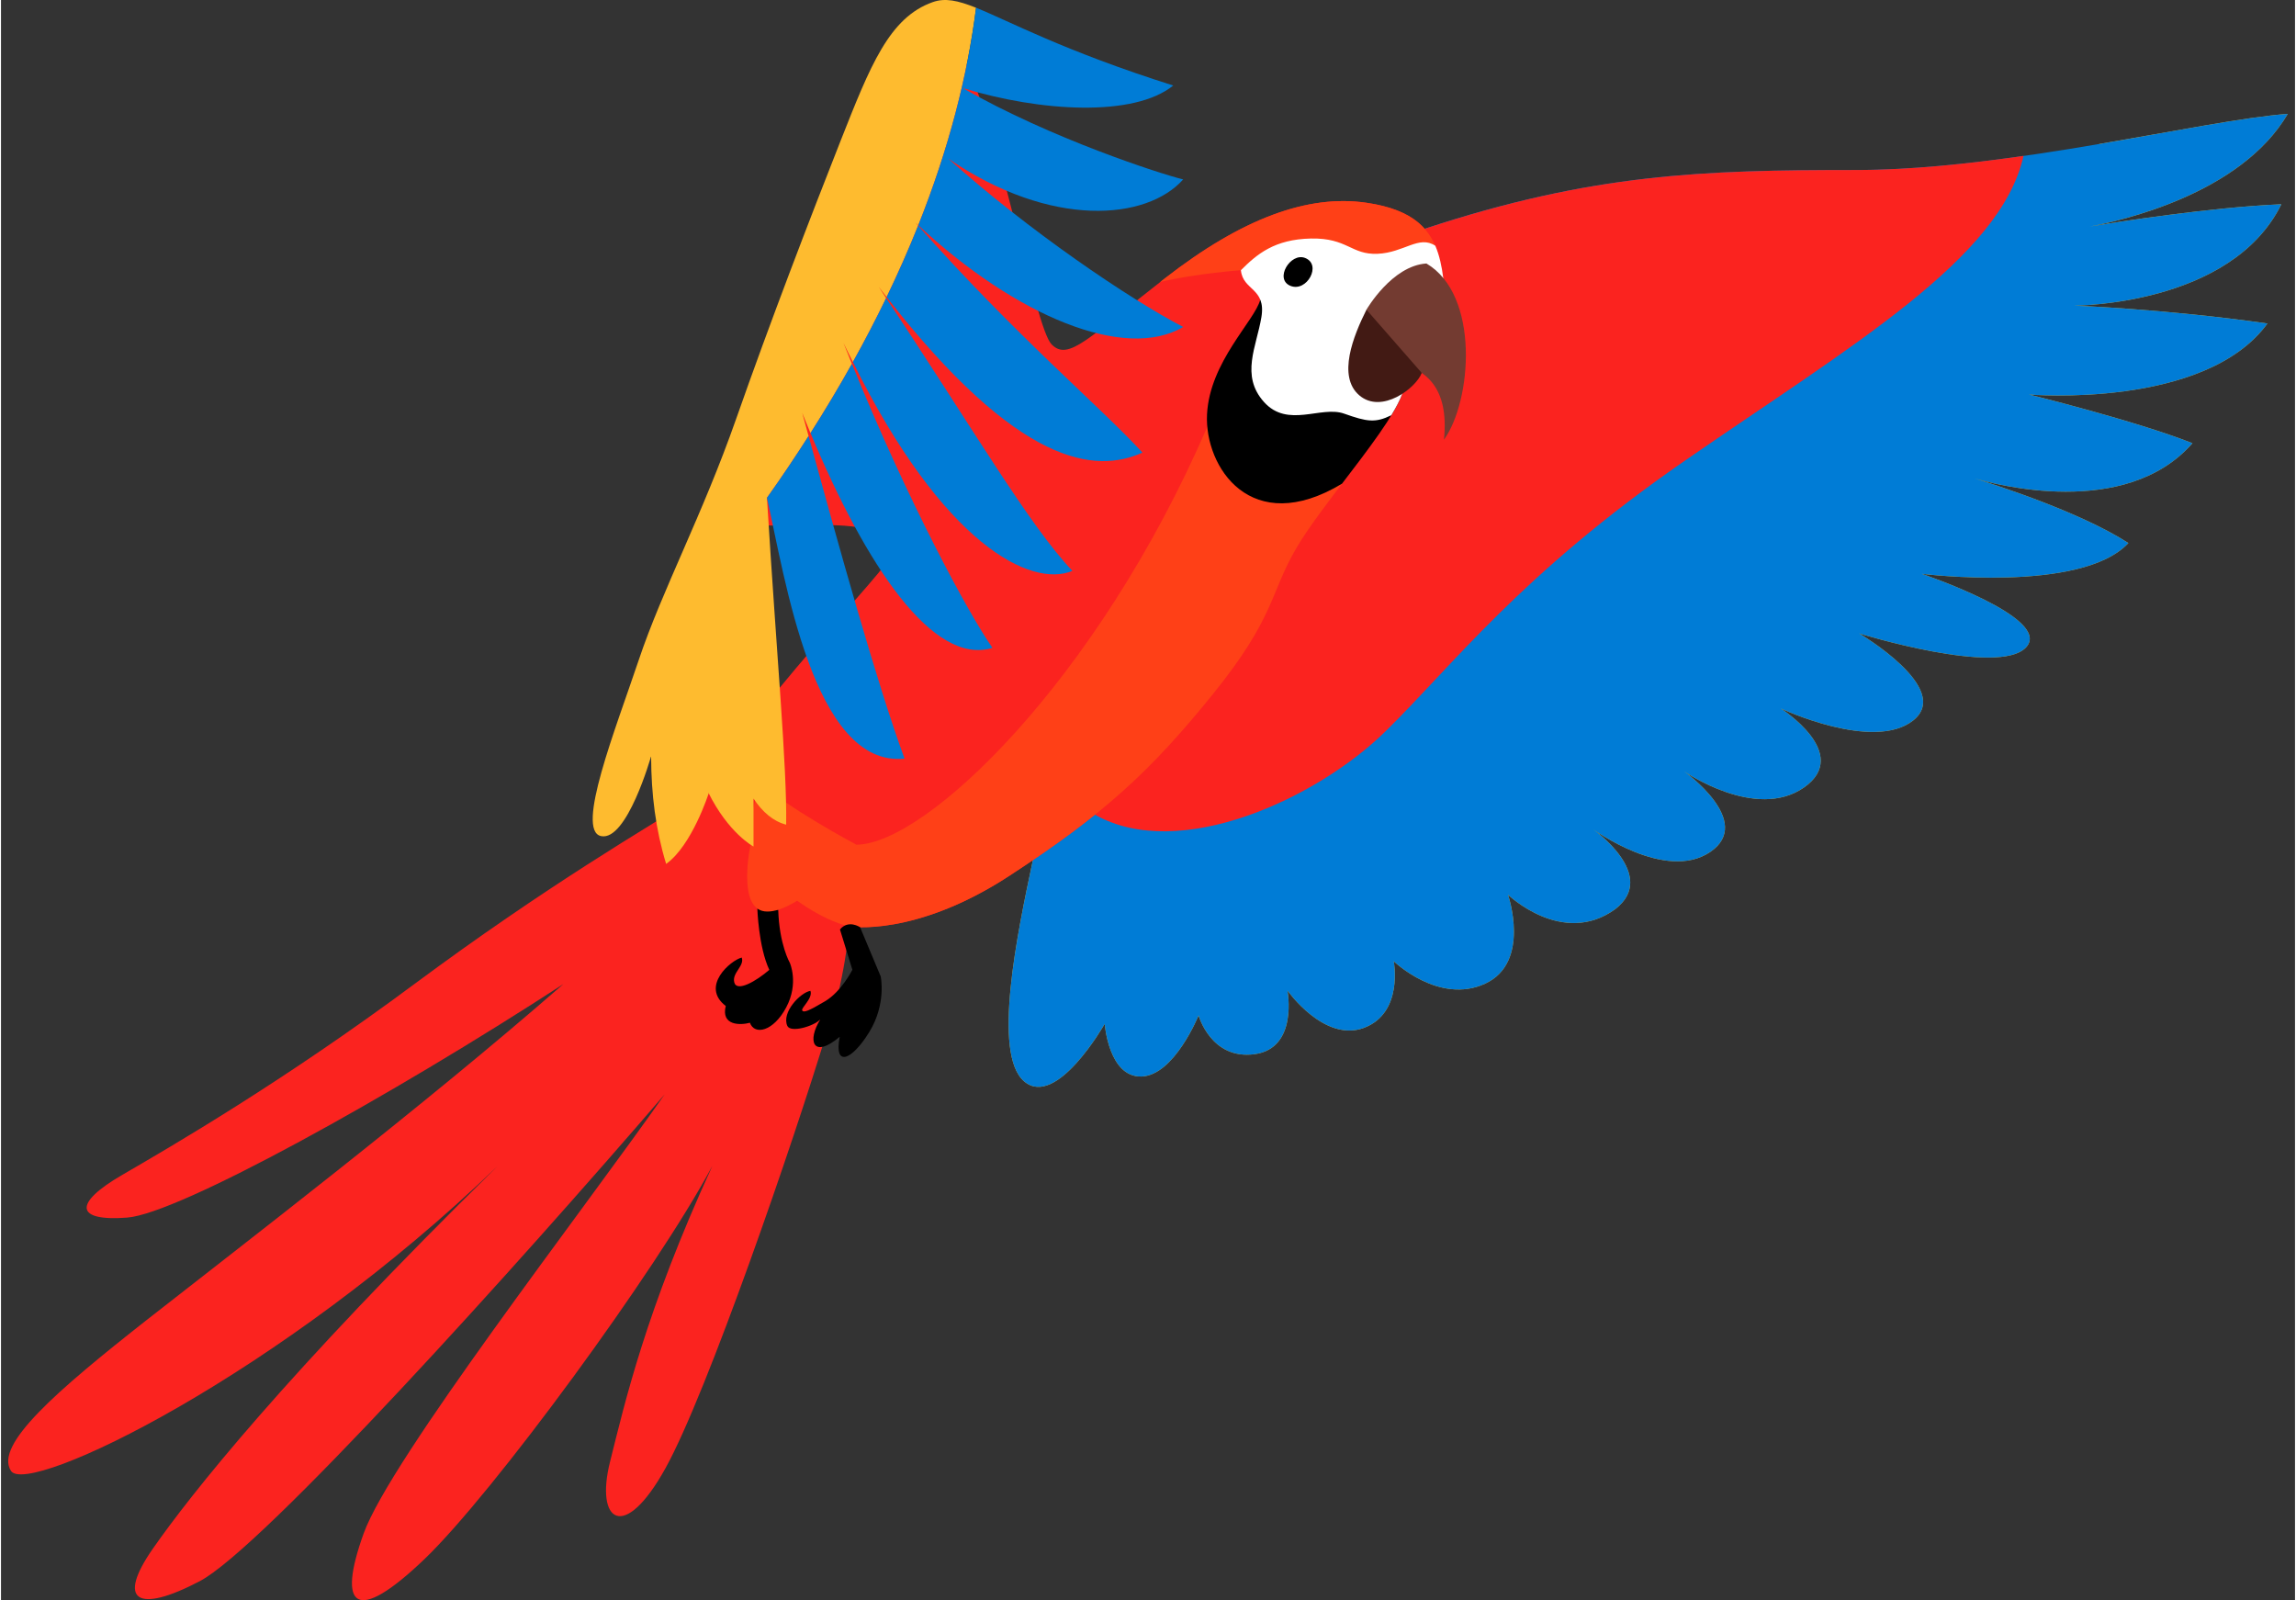 <?xml version="1.0" encoding="utf-8"?>
<svg xmlns="http://www.w3.org/2000/svg" xmlns:xlink="http://www.w3.org/1999/xlink" viewBox="101 102 119 83" width="320" height="223">
  <rect x="101" y="102" width="119" height="83" fill="#333333" stroke="none"/>
  <g id="Layer 1">
    <g id="Group">
      <path id="path1432" style="fill:#fb231f;fill-opacity:1;fill-rule:nonzero;opacity:1;stroke:none;" d="M137.474,143.088 C134.459,144.943,129.242,147.997,122.44,153.045 C115.638,158.096,109.866,161.446,107.29,162.941 C104.713,164.435,104.868,165.362,107.547,165.156 C110.227,164.95,121.203,158.87,130.17,153.045 C122.853,159.436,113.422,166.651,108.629,170.412 C103.837,174.174,100.642,176.957,101.519,178.296 C102.395,179.636,115.484,173.35,126.768,162.477 C115.689,173.35,110.794,179.585,108.887,182.315 C106.981,185.047,108.063,185.716,111.309,184.016 C114.556,182.315,127.799,167.629,135.425,158.767 C131.2,164.796,121.203,177.678,119.812,181.542 C118.421,185.407,119.4,186.284,122.955,182.882 C126.511,179.482,135.013,167.888,137.9,162.477 C134.447,170,133.365,174.74,132.591,177.832 C131.818,180.924,133.313,182.058,135.477,178.142 C137.642,174.225,142.125,161.188,143.826,155.572 C144.752,153.045,145.011,150.057,145.011,150.057 C142.499,147.734,139.987,145.411,137.474,143.088"/>
      <path id="path1434" style="fill:#000000;fill-opacity:1;fill-rule:nonzero;opacity:1;stroke:none;" d="M141.919,151.938 C141.919,151.938,141.373,150.999,141.318,149.188 C140.957,149.167,140.596,149.147,140.235,149.126 C140.235,149.126,140.294,151.107,140.855,152.306 C140.16,152.905,139.174,153.465,139.04,152.962 C138.904,152.46,139.581,152.112,139.426,151.668 C138.866,151.803,137.263,153.155,138.596,154.18 C138.343,155.204,139.348,155.184,139.85,155.05 C140.083,155.706,141.06,155.514,141.73,154.258 C142.402,153.001,141.919,151.938,141.919,151.938"/>
      <path id="path1436" style="fill:#e9ae28;fill-opacity:1;fill-rule:nonzero;opacity:1;stroke:none;" d="M206.048,135.578 C207.465,134.058,200.639,131.764,200.639,131.764 C200.639,131.764,208.934,132.794,211.356,130.167 C208.785,128.507,204.192,127.065,203.36,126.81 C204.388,127.116,211.207,128.96,214.68,124.989 C211.742,123.828,206.204,122.463,206.204,122.463 C206.204,122.463,215.325,123.236,218.57,118.779 C213.313,118.031,208.547,117.851,208.547,117.851 C208.547,117.851,216.689,117.877,219.292,112.595 C215.595,112.751,210.671,113.531,209.356,113.748 C210.895,113.469,217.172,112.095,219.626,107.906 C217.403,108.072,213.836,108.789,209.836,109.47 C209.63,113.647,207.541,122.21,196.185,134.005 C179.728,151.098,160.728,153.146,157.516,152.72 C154.304,152.294,156.578,143.311,156.578,143.311 C155.895,144.414,155.211,145.517,154.528,146.618 C153.719,150.418,152.405,156.679,154.081,158.096 C155.755,159.512,158.254,155.108,158.254,155.108 C158.254,155.108,158.46,157.89,160.161,157.838 C161.861,157.787,163.124,154.67,163.124,154.67 C163.124,154.67,163.767,156.988,166.035,156.679 C168.302,156.37,167.735,153.381,167.735,153.381 C167.735,153.381,169.642,156.086,171.704,155.314 C173.764,154.541,173.249,151.861,173.249,151.861 C173.249,151.861,175.594,154.128,177.991,153.021 C180.385,151.912,179.175,148.409,179.175,148.409 C179.175,148.409,182.01,151.139,184.74,149.155 C187.009,147.404,183.581,145.01,183.581,145.01 C183.581,145.01,187.343,147.764,189.663,146.193 C191.98,144.621,188.322,142.018,188.322,142.018 C188.322,142.018,192.032,144.595,194.532,142.844 C197.031,141.092,193.321,138.746,193.321,138.746 C193.321,138.746,198.139,141.013,200.2,139.364 C202.261,137.717,197.391,134.857,197.391,134.857 C197.391,134.857,204.632,137.098,206.048,135.578"/>
      <path id="path1438" style="fill:#007cd6;fill-opacity:1;fill-rule:nonzero;opacity:1;stroke:none;" d="M219.292,112.595 C215.595,112.751,210.671,113.531,209.356,113.748 C210.895,113.469,217.172,112.095,219.626,107.906 C215.144,108.24,205.199,110.818,197.237,110.818 C189.275,110.818,183.552,111.001,174.851,113.866 C168.077,124.784,161.302,135.7,154.528,146.618 C153.719,150.418,152.405,156.679,154.081,158.096 C155.755,159.512,158.254,155.108,158.254,155.108 C158.254,155.108,158.46,157.89,160.161,157.838 C161.861,157.787,163.124,154.67,163.124,154.67 C163.124,154.67,163.767,156.988,166.035,156.679 C168.302,156.37,167.735,153.381,167.735,153.381 C167.735,153.381,169.642,156.086,171.704,155.314 C173.764,154.541,173.249,151.861,173.249,151.861 C173.249,151.861,175.594,154.128,177.991,153.021 C180.385,151.912,179.175,148.409,179.175,148.409 C179.175,148.409,182.01,151.139,184.74,149.155 C187.009,147.404,183.581,145.01,183.581,145.01 C183.581,145.01,187.343,147.764,189.663,146.193 C191.98,144.621,188.322,142.018,188.322,142.018 C188.322,142.018,192.032,144.595,194.532,142.844 C197.031,141.092,193.321,138.746,193.321,138.746 C193.321,138.746,198.139,141.013,200.2,139.364 C202.261,137.717,197.391,134.857,197.391,134.857 C197.391,134.857,204.632,137.098,206.048,135.578 C207.465,134.058,200.639,131.764,200.639,131.764 C200.639,131.764,208.934,132.794,211.356,130.167 C208.785,128.507,204.192,127.065,203.36,126.81 C204.388,127.116,211.207,128.96,214.68,124.989 C211.742,123.828,206.204,122.463,206.204,122.463 C206.204,122.463,215.325,123.236,218.57,118.779 C213.313,118.031,208.547,117.851,208.547,117.851 C208.547,117.851,216.689,117.877,219.292,112.595"/>
      <path id="path1440" style="fill:#fb231f;fill-opacity:1;fill-rule:nonzero;opacity:1;stroke:none;" d="M205.915,110.09 C205.913,110.089,205.912,110.088,205.911,110.087 C202.986,110.505,199.994,110.818,197.237,110.818 C189.275,110.818,183.552,111.001,174.851,113.866 C169.072,123.178,163.295,132.489,157.516,141.801 C157.594,142.62,157.672,143.439,157.749,144.259 C162.142,146.744,169.282,143.398,172.797,139.957 C176.312,136.518,179.794,131.803,188.413,125.851 C197.031,119.899,204.721,115.417,205.915,110.09"/>
      <path id="path1442" style="fill:#fb231f;fill-opacity:1;fill-rule:nonzero;opacity:1;stroke:none;" d="M137.474,143.088 C140.953,137.29,147.819,130.862,147.406,130.295 C146.994,129.728,146.093,129.187,143.413,129.238 C140.733,129.29,139.29,129.238,139.29,129.238 C139.29,129.238,138.415,128.569,141.145,121.715 C143.877,114.863,147.123,109.193,150.936,105.019 C152.844,108.884,154.621,118.959,155.497,119.86 C156.373,120.762,157.416,119.512,161.398,116.421 C165.378,113.329,168.798,112.072,171.832,112.517 C174.866,112.962,175.562,114.412,175.817,116.421 C175.108,118.424,174.398,120.426,173.688,122.429 C172.993,124.328,169.59,128.054,168.199,130.424 C166.809,132.794,167.117,133.98,163.871,137.999 C160.624,142.018,158.202,144.235,153.306,147.429 C148.411,150.624,145.011,150.057,145.011,150.057 C145.011,150.057,141.064,149.362,137.474,143.088"/>
      <path id="path1444" style="fill:#ff4017;fill-opacity:1;fill-rule:nonzero;opacity:1;stroke:none;" d="M171.832,112.517 C168.798,112.072,165.378,113.329,161.398,116.421 C161.307,116.491,161.225,116.556,161.138,116.624 C163.002,116.184,165.32,116.015,165.32,116.015 C166.214,116.296,167.107,116.578,168.001,116.858 C170.541,116.365,173.08,115.871,175.619,115.377 C175.228,113.915,174.31,112.881,171.832,112.517"/>
      <path id="path1446" style="fill:#ff4017;fill-opacity:1;fill-rule:nonzero;opacity:1;stroke:none;" d="M145.371,145.814 C144.193,146.669,143.017,147.522,141.84,148.376 C143.667,149.813,145.011,150.057,145.011,150.057 C145.011,150.057,148.411,150.624,153.306,147.429 C158.202,144.235,160.624,142.018,163.871,137.999 C167.117,133.98,166.809,132.794,168.199,130.424 C168.824,129.359,169.855,128.02,170.865,126.695 C169.423,125.932,167.153,125.038,163.578,124.136 C157.813,137.434,148.933,145.801,145.371,145.814"/>
      <path id="path1448" style="fill:#000000;fill-opacity:1;fill-rule:nonzero;opacity:1;stroke:none;" d="M163.562,123.493 C163.427,126.219,165.844,129.927,170.567,127.087 C170.567,127.087,170.567,127.086,170.567,127.086 C171.904,125.334,173.276,123.559,173.688,122.429 C173.99,121.576,174.292,120.724,174.594,119.871 C172.347,118.167,166.323,117.546,166.323,117.546 C166.035,118.642,163.697,120.769,163.562,123.493"/>
      <path id="path1450" style="fill:#ffffff;fill-opacity:1;fill-rule:nonzero;opacity:1;stroke:none;" d="M175.817,116.421 C175.738,115.806,175.618,115.245,175.404,114.748 C174.555,114.181,173.783,115.106,172.412,115.164 C171.039,115.223,170.847,114.334,168.953,114.372 C167.059,114.412,166.15,115.184,165.32,116.015 C165.417,117.078,166.635,116.924,166.383,118.45 C166.131,119.977,165.282,121.477,166.518,122.853 C167.755,124.227,169.475,123.029,170.673,123.455 C171.869,123.879,172.291,123.945,173.122,123.538 C173.371,123.128,173.57,122.751,173.688,122.429 C174.398,120.426,175.108,118.424,175.817,116.421"/>
      <path id="path1452" style="fill:#733b31;fill-opacity:1;fill-rule:nonzero;opacity:1;stroke:none;" d="M171.832,118.064 C171.832,118.064,172.142,120.421,173.61,120.845 C174.819,121.196,176.141,122.024,175.852,124.808 C177.3,122.798,177.727,117.309,174.943,115.667 C173.146,115.783,171.832,118.064,171.832,118.064"/>
      <path id="path1454" style="fill:#421a14;fill-opacity:1;fill-rule:nonzero;opacity:1;stroke:none;" d="M171.832,118.064 C171.156,119.416,170.305,121.522,171.465,122.509 C172.624,123.493,174.401,122.131,174.701,121.344 C173.744,120.251,172.788,119.157,171.832,118.064"/>
      <path id="path1456" style="fill:#000000;fill-opacity:1;fill-rule:nonzero;opacity:1;stroke:none;" d="M168.644,115.378 C169.539,115.722,168.74,117.174,167.89,116.827 C167.039,116.479,167.89,115.088,168.644,115.378"/>
      <path id="path1458" style="fill:#ff4017;fill-opacity:1;fill-rule:nonzero;opacity:1;stroke:none;" d="M139.882,145.814 C139.882,145.814,139.174,149.078,140.605,149.271 C142.035,149.465,144.688,146.918,145.371,145.814 C145.371,145.814,141.57,143.788,140.404,142.57 C139.768,144.265,139.882,145.814,139.882,145.814"/>
      <path id="path1460" style="fill:#febb2f;fill-opacity:1;fill-rule:nonzero;opacity:1;stroke:none;" d="M142.892,124.617 C142.78,124.209,142.67,123.807,142.563,123.416 C142.703,123.77,142.849,124.116,142.992,124.462 C143.765,123.25,144.478,122.055,145.14,120.871 C144.992,120.511,144.846,120.149,144.701,119.783 C144.865,120.131,145.028,120.448,145.191,120.778 C145.815,119.659,146.388,118.553,146.916,117.459 C146.787,117.266,146.661,117.076,146.531,116.88 C146.669,117.062,146.805,117.233,146.941,117.408 C147.545,116.154,148.09,114.918,148.575,113.702 C148.528,113.65,148.484,113.601,148.437,113.548 C148.486,113.594,148.535,113.635,148.584,113.681 C150.174,109.69,151.139,105.913,151.581,102.402 C150.62,102.018,149.973,101.886,149.339,102.108 C147.072,102.907,146.093,105.407,144.546,109.323 C143,113.239,140.888,118.727,139.136,123.725 C137.383,128.723,135.297,132.614,134.087,136.222 C132.875,139.829,130.788,145.085,132.128,145.368 C133.468,145.652,134.717,141.246,134.717,141.246 C134.717,141.246,134.725,141.251,134.725,141.253 C134.731,143.209,134.958,145.02,135.504,146.811 C136.843,145.858,137.708,143.157,137.708,143.157 C137.7,143.136,137.692,143.115,137.684,143.093 C138.743,145.232,140.037,145.909,140.037,145.909 C140.037,145.082,140.037,144.255,140.037,143.428 C140.036,143.424,140.035,143.42,140.033,143.416 C140.498,144.117,141.061,144.604,141.73,144.775 C141.774,141.71,141.25,136.222,140.733,127.821 C141.501,126.745,142.213,125.677,142.892,124.617"/>
      <path id="path1462" style="fill:#007cd6;fill-opacity:1;fill-rule:nonzero;opacity:1;stroke:none;" d="M140.733,127.821 C141.661,131.892,143.129,141.838,147.871,141.349 C146.452,137.503,144.45,130.297,142.892,124.617 C142.213,125.677,141.501,126.745,140.733,127.821"/>
      <path id="path1464" style="fill:#007cd6;fill-opacity:1;fill-rule:nonzero;opacity:1;stroke:none;" d="M160.212,125.477 C158.093,123.154,153.57,119.361,148.575,113.702 C148.09,114.918,147.545,116.154,146.941,117.408 C153.824,126.231,157.787,126.564,160.212,125.477"/>
      <path id="path1466" style="fill:#007cd6;fill-opacity:1;fill-rule:nonzero;opacity:1;stroke:none;" d="M152.431,135.603 C151.179,133.813,148.061,128.047,145.14,120.871 C144.478,122.055,143.765,123.25,142.992,124.462 C145.877,131.368,149.364,136.56,152.431,135.603"/>
      <path id="path1468" style="fill:#007cd6;fill-opacity:1;fill-rule:nonzero;opacity:1;stroke:none;" d="M145.191,120.778 C149.889,130.275,154.438,132.506,156.578,131.61 C154.3,129.205,151.383,124.167,146.916,117.459 C146.388,118.553,145.815,119.659,145.191,120.778"/>
      <path id="path1470" style="fill:#007cd6;fill-opacity:1;fill-rule:nonzero;opacity:1;stroke:none;" d="M162.325,111.307 C161.166,111.023,155.471,109.193,150.885,106.566 C154.931,107.803,159.773,108.085,161.809,106.436 C156.1,104.628,153.318,103.098,151.581,102.402 C151.139,105.913,150.174,109.69,148.584,113.681 C153.65,118.408,159.314,120.745,162.325,118.959 C159.543,117.515,154.26,113.934,150.138,110.224 C155.497,113.883,160.445,113.419,162.325,111.307"/>
      <path id="path1472" style="fill:#000000;fill-opacity:1;fill-rule:nonzero;opacity:1;stroke:none;" d="M145.565,150.095 C145.565,150.095,144.96,149.683,144.521,150.212 C144.855,151.305,145.165,152.3,145.165,152.3 C145.165,152.3,144.598,153.433,143.747,153.935 C142.897,154.438,142.64,154.541,142.563,154.412 C142.486,154.283,143.129,153.78,142.988,153.394 C142.46,153.485,141.48,154.515,141.79,155.211 C141.958,155.584,143.156,155.236,143.502,154.876 C142.821,155.959,143.091,156.963,144.509,155.778 C144.198,157.387,145.139,157.001,146.041,155.532 C146.942,154.064,146.634,152.646,146.634,152.646 C146.278,151.796,145.921,150.945,145.565,150.095"/>
    </g>
  </g>
</svg>
